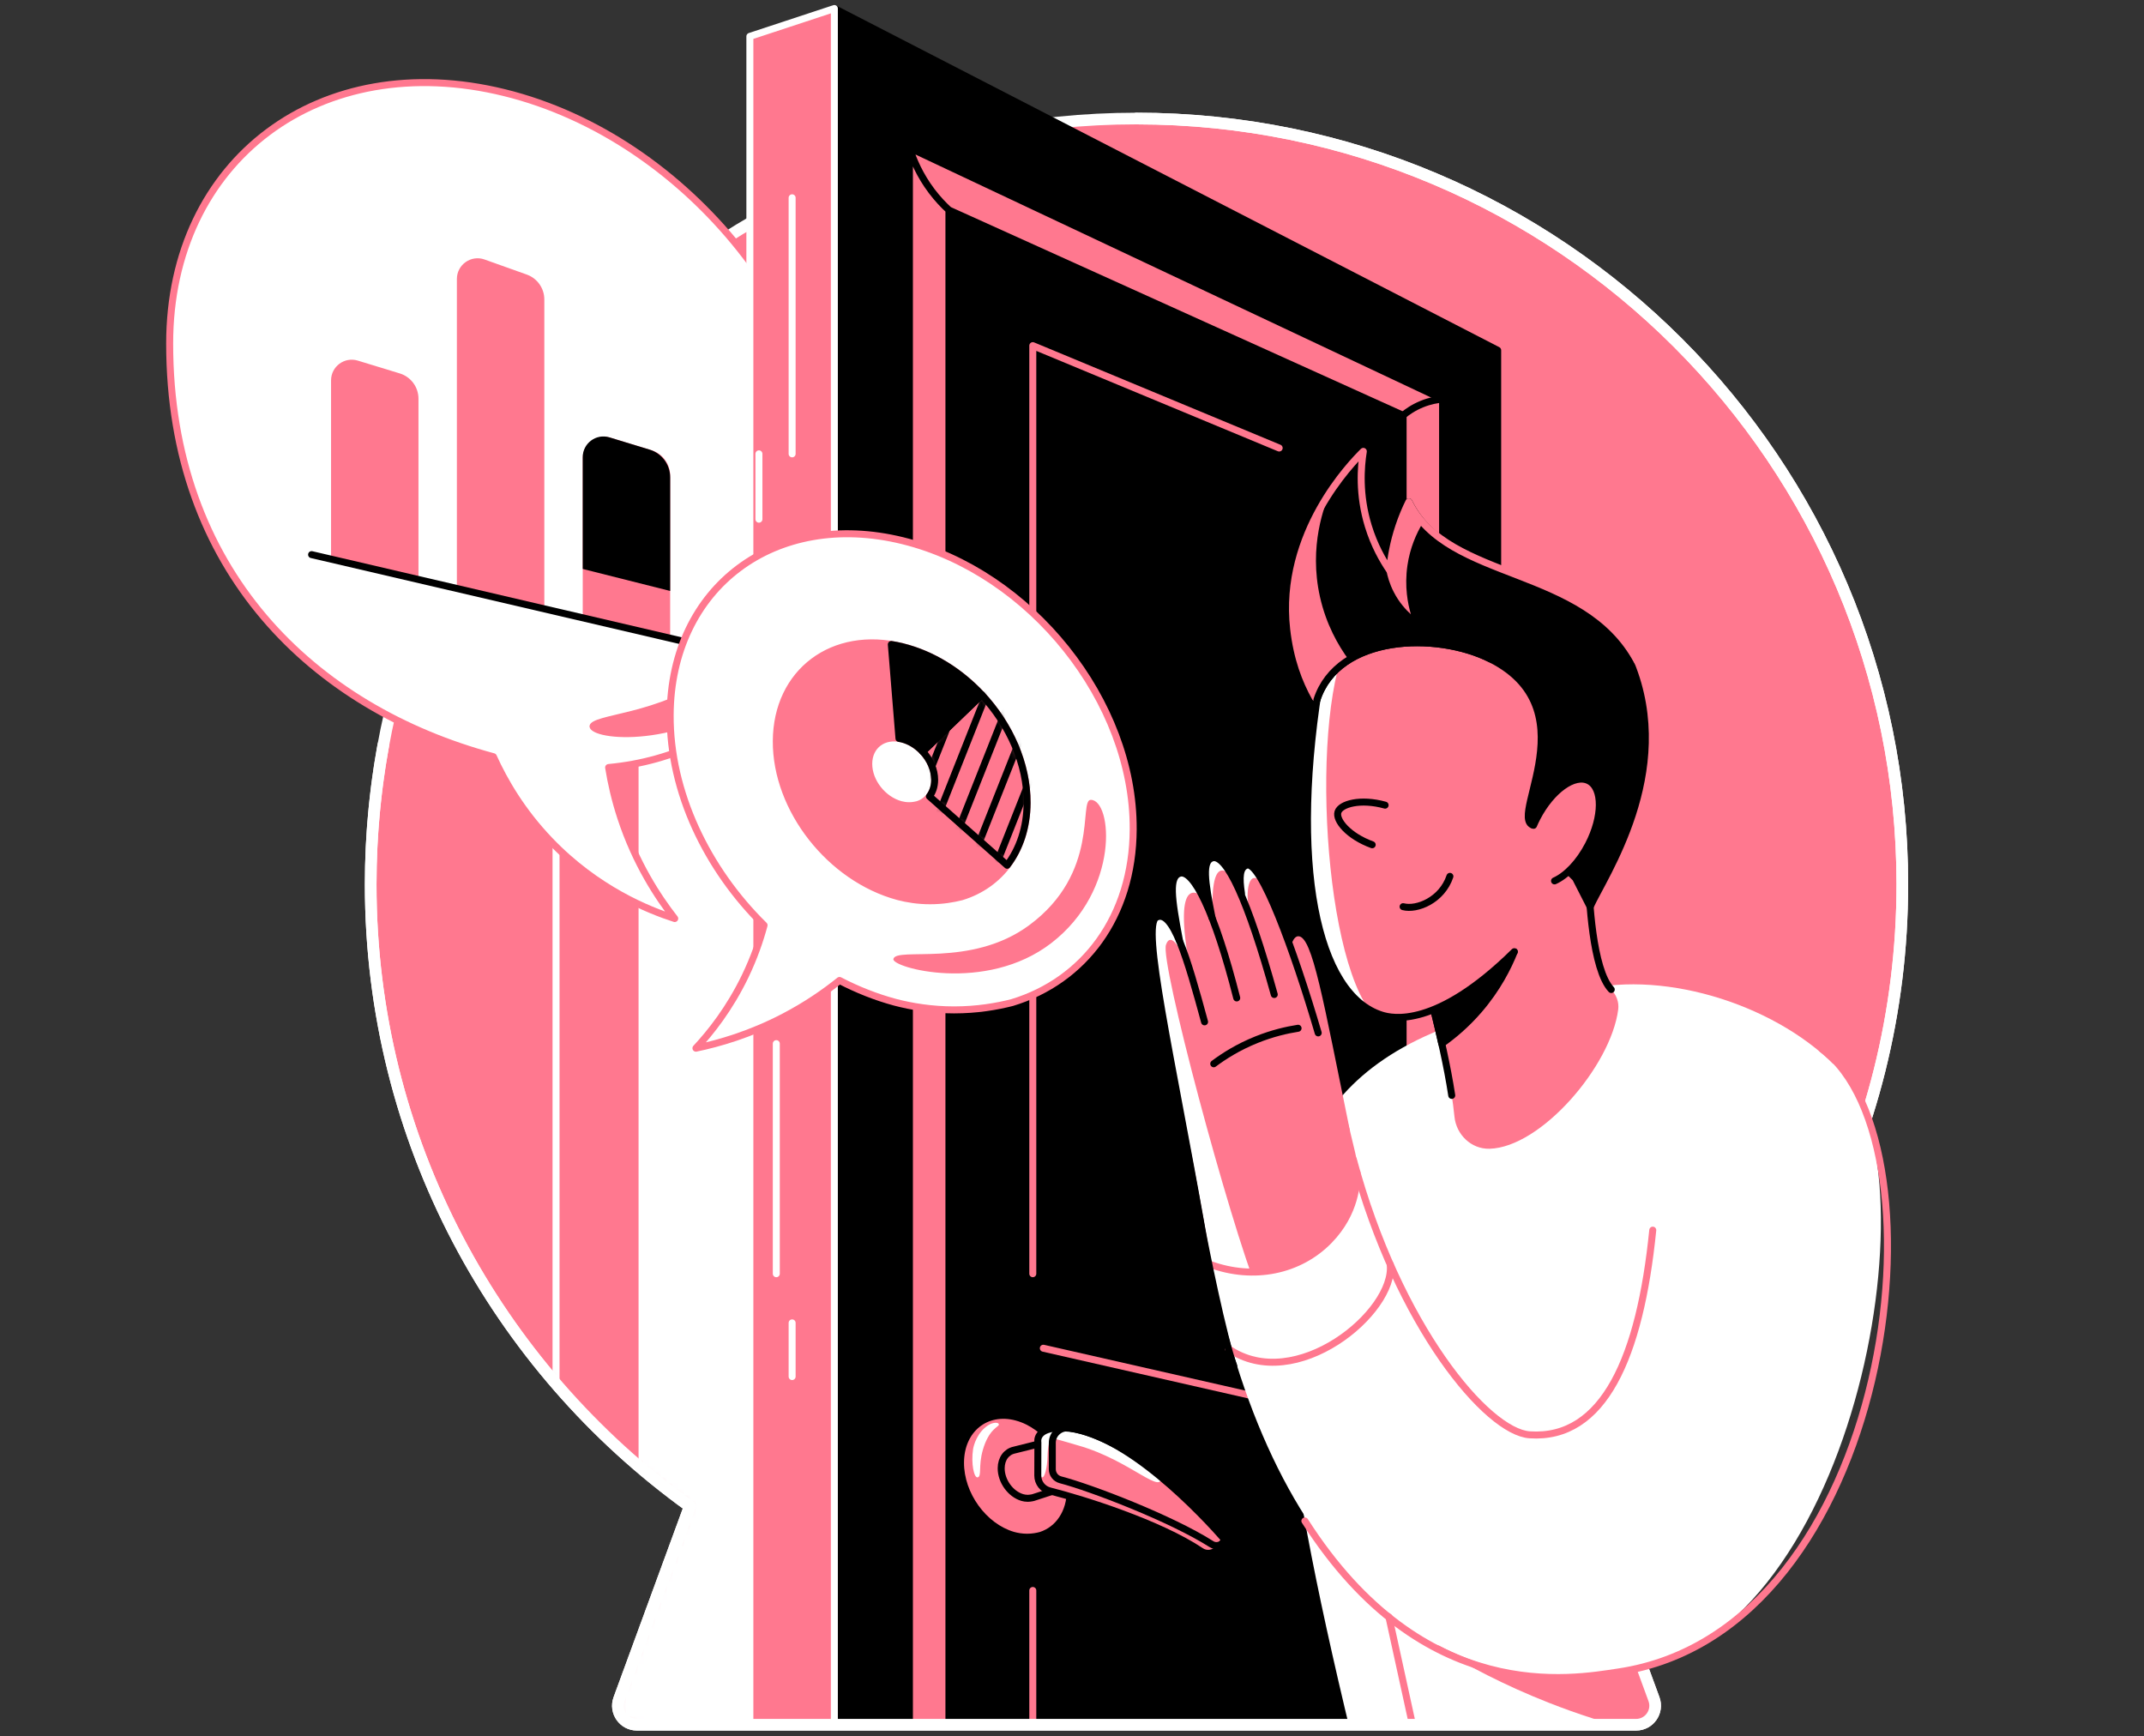<svg width="368" height="298" viewBox="0 0 368 298" fill="none" xmlns="http://www.w3.org/2000/svg">
<rect x="0" y="0" width="368" height="298" fill="#333333" stroke="none"/>
<g clip-path="url(#clip0_10247_298)">
<path d="M326.521 151.793C326.521 79.197 267.671 20.344 195.074 20.344C122.478 20.344 63.624 79.197 63.624 151.793C63.624 195.763 85.237 234.664 118.393 258.521L106.257 291.606C105.469 293.741 107.051 296 109.321 296H280.817C283.091 296 284.669 293.737 283.889 291.606L271.749 258.521C304.905 234.66 326.517 195.759 326.517 151.793" fill="#FF788F"/>
<path d="M326.521 151.793C326.521 79.197 267.671 20.344 195.074 20.344C122.478 20.344 63.624 79.197 63.624 151.793C63.624 195.763 85.237 234.664 118.393 258.521L106.257 291.606C105.469 293.741 107.051 296 109.321 296H280.817C283.091 296 284.669 293.737 283.889 291.606L271.749 258.521C304.905 234.66 326.517 195.759 326.517 151.793" stroke="white" stroke-width="2" stroke-linecap="round" stroke-linejoin="round"/>
<mask id="mask0_10247_298" style="mask-type:luminance" maskUnits="userSpaceOnUse" x="21" y="-9" width="306" height="305">
<path d="M326.521 151.793C326.521 79.197 267.671 20.344 195.074 20.344C193.34 20.344 139.781 -9.067 138.065 -9C74.239 -6.528 -4.141 13.272 28.766 102.366C30.933 108.229 63.625 145.36 63.625 151.793C63.625 195.763 85.237 234.664 118.393 258.521L106.257 291.606C105.469 293.741 107.051 296 109.321 296H280.817C283.091 296 284.669 293.737 283.889 291.606L271.749 258.521C304.905 234.66 326.517 195.759 326.517 151.793" fill="white"/>
</mask>
<g mask="url(#mask0_10247_298)">
<path d="M128.709 51.642L110.204 33.945V266.331L90.801 307.318H128.709V51.642Z" fill="white"/>
<path d="M95.44 33.945H110.204V260.008L95.44 307.318V33.945Z" fill="#FF788F" stroke="white" stroke-width="1.2" stroke-linecap="round" stroke-linejoin="round"/>
<path d="M56.826 73.717L71.831 77.894V65.067L56.826 60.488V73.717Z" fill="black" stroke="black" stroke-width="1.2" stroke-linecap="round" stroke-linejoin="round"/>
<path d="M78.424 84.238L93.429 88.27V48.191L78.424 42.84V84.238Z" fill="black" stroke="black" stroke-width="1.2" stroke-linecap="round" stroke-linejoin="round"/>
<path d="M143.47 87.145C143.622 55.578 118.148 23.681 86.574 15.9C54.996 8.12 29.121 27.398 29.121 58.965C29.121 97.888 53.727 121.525 84.684 129.866C86.592 134.083 89.606 139.254 94.387 144.247C102.469 152.684 111.378 156.209 115.811 157.639C112.913 153.936 109.122 148.159 106.558 140.353C105.544 137.261 104.888 134.353 104.466 131.721C127.036 129.607 143.349 112.269 143.47 87.153V87.145Z" fill="white" stroke="#FF788F" stroke-width="1.2" stroke-linecap="round" stroke-linejoin="round"/>
<path d="M101.206 124.503C101.71 122.368 112.8 122.907 122.79 115.566C135.036 106.572 132.958 97.195 135.093 97.195C138.778 97.195 139.239 110.665 127.383 119.797C116.098 128.489 100.579 127.163 101.206 124.507V124.503Z" fill="#FF788F"/>
<path d="M71.831 99.462L56.823 95.965V65.285C56.823 62.898 59.128 61.192 61.412 61.887L68.615 64.086C70.523 64.668 71.828 66.43 71.828 68.427V99.465L71.831 99.462Z" fill="#FF788F"/>
<path d="M93.429 104.498L78.42 101.001V47.878C78.42 45.424 80.853 43.708 83.166 44.534L90.415 47.12C92.223 47.765 93.429 49.474 93.429 51.397V104.505V104.498Z" fill="#FF788F"/>
<path d="M115.031 109.534L100.022 106.037V78.619C100.022 76.154 102.402 74.392 104.76 75.112L111.814 77.264C113.722 77.846 115.027 79.609 115.027 81.605V109.534H115.031Z" fill="#FF788F"/>
<path d="M53.482 95.184L118.049 110.235" stroke="black" stroke-width="1.2" stroke-linecap="round" stroke-linejoin="round"/>
<path d="M115.031 101.424V81.922C115.031 79.734 113.601 77.804 111.509 77.166L104.611 75.063C102.327 74.368 100.022 76.074 100.022 78.46V97.643L115.031 101.42V101.424Z" fill="black"/>
<path d="M257.063 351.469H143.211V1.461L257.063 60.112V351.469Z" fill="black" stroke="black" stroke-width="1.2" stroke-linecap="round" stroke-linejoin="round"/>
<path d="M156.095 25.363C156.12 25.378 156.145 25.395 156.17 25.413C156.124 25.381 156.095 25.363 156.095 25.363V375.371H247.608V68.492L156.095 25.363ZM156.379 25.548C156.297 25.494 156.234 25.456 156.187 25.424C156.251 25.463 156.312 25.502 156.379 25.548ZM240.831 368.59H162.876V36.052C188.861 47.795 214.846 59.541 240.831 71.283V368.59Z" fill="#FF788F"/>
<path d="M156.095 25.363C156.73 27.367 157.854 30.062 159.918 32.797C160.911 34.112 161.933 35.187 162.876 36.052M156.095 25.363V375.371H247.608V68.492L156.095 25.363ZM162.876 36.052C188.861 47.795 214.846 59.541 240.831 71.283V368.59H162.876V36.052Z" stroke="black" stroke-width="1.2" stroke-linecap="round" stroke-linejoin="round"/>
<path d="M240.831 71.28C241.53 70.698 242.604 69.936 244.058 69.347C245.463 68.776 246.718 68.57 247.608 68.492" stroke="black" stroke-width="1.2" stroke-linecap="round" stroke-linejoin="round"/>
<path d="M143.211 351.469H128.709V6.242L143.211 1.461V351.469Z" fill="#FF788F" stroke="white" stroke-width="1.2" stroke-linecap="round" stroke-linejoin="round"/>
<path d="M135.962 33.945V77.89" stroke="white" stroke-width="1.2" stroke-linecap="round" stroke-linejoin="round"/>
<path d="M130.263 77.891V89.105" stroke="white" stroke-width="1.2" stroke-linecap="round" stroke-linejoin="round"/>
<path d="M135.962 227.035V236.245" stroke="white" stroke-width="1.2" stroke-linecap="round" stroke-linejoin="round"/>
<path d="M133.246 179.109V218.596" stroke="white" stroke-width="1.2" stroke-linecap="round" stroke-linejoin="round"/>
<path d="M177.271 218.596V59.32L219.56 76.889" stroke="#FF788F" stroke-width="1.2" stroke-linecap="round" stroke-linejoin="round"/>
<path d="M179.08 231.383L221.847 241.111" stroke="#FF788F" stroke-width="1.2" stroke-linecap="round" stroke-linejoin="round"/>
<path d="M177.271 272.957V342.244" stroke="#FF788F" stroke-width="1.2" stroke-linecap="round" stroke-linejoin="round"/>
<path d="M154.961 92.8C133.015 87.392 115.134 100.791 115.027 122.733C114.963 135.897 121.319 149.136 131.146 158.793C130.44 161.425 129.422 164.372 127.933 167.475C125.223 173.114 121.946 177.217 119.453 179.888C123.393 179.072 128.745 177.54 134.572 174.5C138.377 172.514 141.541 170.323 144.098 168.266C147.141 169.847 150.329 171.117 153.62 172.004C156.493 172.756 159.901 173.316 163.742 173.319C167.689 173.319 171.076 172.738 173.721 172.06C186.038 168.33 194.433 157.328 194.504 142.32C194.61 120.381 176.906 98.209 154.957 92.8H154.961Z" fill="white" stroke="#FF788F" stroke-width="1.2" stroke-linecap="round" stroke-linejoin="round"/>
<path d="M154.872 110.978C142.984 108.048 133.302 115.304 133.245 127.188C133.189 138.899 142.502 150.73 154.148 153.876C155.705 154.283 157.549 154.588 159.631 154.588C161.77 154.588 163.603 154.273 165.036 153.908C171.707 151.886 176.253 145.928 176.292 137.8C176.349 125.915 166.759 113.911 154.875 110.981L154.872 110.978ZM157.464 138.094C157.088 138.19 156.606 138.275 156.046 138.275C155.499 138.275 155.014 138.193 154.606 138.087C151.545 137.26 149.098 134.154 149.112 131.075C149.126 127.955 151.673 126.047 154.794 126.816C157.918 127.586 160.436 130.742 160.422 133.863C160.411 135.998 159.216 137.565 157.464 138.094Z" fill="#FF788F" stroke="#FF788F" stroke-width="1.2" stroke-linecap="round" stroke-linejoin="round"/>
<path d="M154.872 110.981C154.237 110.825 153.609 110.705 152.989 110.605L154.301 126.724C154.464 126.749 154.627 126.781 154.794 126.82C156.159 127.157 157.408 127.948 158.379 128.994L168.519 119.252C164.816 115.276 160.064 112.265 154.872 110.985V110.981Z" fill="black" stroke="black" stroke-width="1.2" stroke-linecap="round" stroke-linejoin="round"/>
<path d="M172.874 148.497C175.012 145.689 176.271 142.043 176.292 137.798C176.324 131.105 173.296 124.374 168.522 119.246L158.383 128.988C159.638 130.336 160.433 132.106 160.426 133.861C160.418 134.975 160.085 135.932 159.525 136.67L172.877 148.497H172.874Z" stroke="black" stroke-width="1.2" stroke-linecap="round" stroke-linejoin="round"/>
<mask id="mask1_10247_298" style="mask-type:luminance" maskUnits="userSpaceOnUse" x="158" y="119" width="19" height="30">
<path d="M172.874 148.497C175.012 145.689 176.271 142.043 176.292 137.798C176.324 131.105 173.296 124.374 168.522 119.246L158.383 128.988C159.638 130.336 160.433 132.106 160.426 133.861C160.418 134.975 160.085 135.932 159.525 136.67L172.877 148.497H172.874Z" fill="white"/>
</mask>
<g mask="url(#mask1_10247_298)">
<path d="M156.035 141.391L165.731 116.91" stroke="black" stroke-width="1.2" stroke-linecap="round" stroke-linejoin="round"/>
<path d="M159.869 142.915L169.562 118.434" stroke="black" stroke-width="1.2" stroke-linecap="round" stroke-linejoin="round"/>
<path d="M163.703 144.43L173.395 119.949" stroke="black" stroke-width="1.2" stroke-linecap="round" stroke-linejoin="round"/>
<path d="M167.533 145.946L177.229 121.461" stroke="black" stroke-width="1.2" stroke-linecap="round" stroke-linejoin="round"/>
<path d="M171.367 147.465L181.059 122.98" stroke="black" stroke-width="1.2" stroke-linecap="round" stroke-linejoin="round"/>
<path d="M175.2 148.981L184.893 124.496" stroke="black" stroke-width="1.2" stroke-linecap="round" stroke-linejoin="round"/>
</g>
<path d="M174.331 243.785C169.458 242.48 165.486 245.715 165.465 251.009C165.44 256.226 169.26 261.5 174.037 262.901C174.675 263.082 175.431 263.216 176.285 263.22C177.161 263.22 177.913 263.078 178.502 262.915C181.236 262.014 183.102 259.358 183.116 255.737C183.141 250.442 179.208 245.094 174.335 243.789L174.331 243.785Z" fill="#FF788F"/>
<path d="M181.541 255.655L179.484 247.516L174.09 248.863C172.774 249.143 171.852 250.321 171.845 251.977C171.835 254.183 173.452 256.414 175.47 257.006C175.739 257.084 176.058 257.141 176.42 257.141C176.537 257.141 176.64 257.127 176.746 257.116V257.123L176.778 257.112C176.995 257.088 177.193 257.056 177.356 257.01C177.53 256.953 181.538 255.651 181.538 255.651L181.541 255.655Z" fill="#FF788F" stroke="black" stroke-width="1.2" stroke-linecap="round" stroke-linejoin="round"/>
<path d="M210.25 264.258L209.175 265.687C208.459 266.637 207.125 266.875 206.139 266.212C199.025 261.442 185.988 257.335 180.179 255.87C178.974 255.565 178.126 254.484 178.129 253.239L178.144 247.518C178.144 247.518 177.573 244.89 182.591 245.05C193.025 245.383 206.842 260.339 210.253 264.258H210.25Z" fill="#FF788F"/>
<path d="M210.356 263.712C210.356 263.712 210.356 263.737 210.356 263.747C210.314 264.964 208.966 265.655 207.941 265.006C200.972 260.577 187.219 255.314 182.02 253.962C181.19 253.746 180.619 252.998 180.619 252.14V247.618C180.619 246.036 182.034 244.834 183.598 245.079C193.45 246.618 206.136 258.417 209.956 262.605C210.232 262.907 210.374 263.304 210.356 263.712Z" fill="#FF788F"/>
<path d="M167.802 253.545C168.551 253.4 167.891 251.62 168.703 248.811C169.75 245.204 171.452 244.889 171.448 244.488C171.441 244.027 170.434 244.098 169.682 244.562C167.732 245.768 167.122 248.041 167.019 248.712C166.653 251.137 167.171 253.67 167.802 253.545Z" fill="white"/>
<path d="M180.736 246.859C181.74 247.072 183.222 247.551 185.045 248.065C194.185 250.647 199.813 257.144 199.316 253.065C194.372 249.317 188.617 245.87 183.598 245.082C182.3 244.88 181.105 245.674 180.736 246.859Z" fill="white"/>
<path d="M179.796 249.935C179.75 251.946 179.307 253.549 178.885 253.549C178.463 253.549 178.123 251.921 178.123 249.91C178.123 247.899 178.463 246.272 178.885 246.272C179.023 246.272 180.914 245.186 180.97 245.509C181.07 246.101 179.885 246.204 179.796 249.939V249.935Z" fill="white"/>
<path d="M210.25 264.258L209.175 265.687C208.459 266.637 207.125 266.875 206.139 266.212C199.025 261.442 185.988 257.335 180.179 255.87C178.974 255.565 178.126 254.484 178.129 253.239L178.144 247.518C178.144 247.518 177.573 244.89 182.591 245.05C193.025 245.383 206.842 260.339 210.253 264.258H210.25Z" stroke="black" stroke-width="1.2" stroke-linecap="round" stroke-linejoin="round"/>
<path d="M210.356 263.712C210.356 263.712 210.356 263.737 210.356 263.747C210.314 264.964 208.966 265.655 207.941 265.006C200.972 260.577 187.219 255.314 182.02 253.962C181.19 253.746 180.619 252.998 180.619 252.14V247.618C180.619 246.036 182.034 244.834 183.598 245.079C193.45 246.618 206.136 258.417 209.956 262.605C210.232 262.907 210.374 263.304 210.356 263.712Z" stroke="black" stroke-width="1.2" stroke-linecap="round" stroke-linejoin="round"/>
<path d="M246.647 304.056C243.445 291.416 237.902 322.068 233.167 302.861C219.85 248.859 217.137 222.196 222.808 202.318C225.546 192.714 231.504 183.469 245.903 177.266C258.056 171.51 266.518 170.216 276.037 169.159C291.166 167.485 310.129 175.142 318.357 186.951C319.499 188.59 321.194 194.449 322.318 196.041C324.996 199.839 332.699 205.535 333.082 214.894C359.911 269.981 332.589 329.722 305.331 316.093C304.515 315.685 246.647 304.052 246.647 304.052V304.056Z" fill="white"/>
<path d="M272.65 150.406C272.752 153.924 273.295 166.376 276.558 169.823C277.434 170.749 277.916 171.979 277.753 173.246C276.494 182.984 264.471 196.929 255.658 197.149C252.53 197.227 249.952 194.737 249.644 191.623C248.583 180.948 244.108 166.447 243.657 162.918C249.839 154.737 257.439 146.463 263.62 138.277L272.65 150.41V150.406Z" fill="#FF788F"/>
<path d="M272.65 150.402C272.753 153.92 273.295 166.372 276.558 169.819" stroke="black" stroke-width="1.2" stroke-linecap="round" stroke-linejoin="round"/>
<path d="M249.179 187.994C247.647 177.898 244.055 166.052 243.654 162.91" stroke="black" stroke-width="1.2" stroke-linecap="round" stroke-linejoin="round"/>
<path d="M255.148 162.234L244.785 168.008C245.541 171.044 246.551 174.97 247.473 179.105C249.381 177.757 251.626 175.895 253.818 173.36C257.049 169.625 258.879 165.923 259.918 163.327L255.148 162.234Z" fill="black" stroke="black" stroke-width="1.2" stroke-linecap="round" stroke-linejoin="round"/>
<path d="M226.854 115.002C221.034 148.498 226.085 170.77 237.189 174.213C238.912 174.749 246.498 176.568 259.914 163.329C265.028 150.754 270.146 138.181 275.26 125.606L240.831 97.883L226.854 115.002Z" fill="#FF788F"/>
<path d="M226.854 115.003C221.453 146.088 225.418 167.498 234.891 173.169C226.255 160.682 224.84 115.206 233.302 107.105L226.854 115.003Z" fill="white"/>
<path d="M240.831 97.887L226.854 115.006C221.034 148.502 226.085 170.774 237.189 174.217C238.912 174.753 246.498 176.572 259.914 163.333" stroke="black" stroke-width="1.2" stroke-linecap="round" stroke-linejoin="round"/>
<path d="M266.599 146.908L270.437 150.713L272.933 155.611C275.263 150.408 287.616 132.584 279.92 113.848C271.008 97.243 248.541 99.928 241.824 86.129C241.228 87.338 240.636 88.725 240.114 90.281C239.157 93.143 238.717 95.75 238.526 97.885C237.309 96.105 235.866 93.558 234.862 90.281C233.199 84.848 233.578 80.131 234.007 77.461C232.007 79.44 220.194 91.494 222.042 107.865C222.616 112.965 224.361 117.107 226.038 120.107C229.652 108.964 246.509 108.375 255.864 113.117C273.937 122.274 256.964 142.787 264.248 141.663C265.032 143.411 265.816 145.159 266.596 146.908H266.599Z" fill="black" stroke="black" stroke-width="1.2" stroke-linecap="round" stroke-linejoin="round"/>
<path d="M244.214 89.725C243.289 88.661 242.48 87.477 241.824 86.129C241.235 87.406 240.657 88.789 240.115 90.282C239.118 93.023 238.434 95.598 237.962 97.907C238.143 98.875 238.497 100.187 239.232 101.613C240.171 103.436 241.342 104.68 242.168 105.429C241.657 103.68 241.04 100.677 241.576 97.031C242.019 94.009 243.108 91.559 244.214 89.729V89.725Z" fill="#FF788F"/>
<path d="M226.563 102.436C224.606 93.709 227.326 86.715 228.361 84.367C224.719 89.839 220.942 98.078 222.045 107.863C222.62 112.962 224.364 117.105 226.042 120.105C227.024 117.076 228.993 114.831 231.514 113.257C229.67 110.749 227.617 107.136 226.563 102.436Z" fill="#FF788F"/>
<path d="M281.051 113.525C272.139 96.921 248.537 99.932 241.82 86.132C241.225 87.342 240.632 88.728 240.111 90.285C239.153 93.147 238.714 95.754 238.522 97.889C237.306 96.109 235.862 93.562 234.859 90.285C233.195 84.852 233.575 80.135 234.004 77.465C232.004 79.444 220.19 91.498 222.038 107.869C222.613 112.969 224.067 116.728 225.744 119.725" stroke="#FF788F" stroke-width="1.2" stroke-linecap="round" stroke-linejoin="round"/>
<path d="M272.633 144.929C275.105 140.15 275.134 135.254 272.699 133.994C270.263 132.735 266.285 135.587 263.813 140.366C261.341 145.145 261.311 150.041 263.747 151.301C266.183 152.56 270.161 149.708 272.633 144.929Z" fill="#FF788F"/>
<path d="M266.823 151.18C268.844 150.279 271.054 148.006 272.639 144.938C275.111 140.161 275.139 135.264 272.703 134.005C270.267 132.746 266.287 135.597 263.816 140.374C263.596 140.796 263.397 141.218 263.22 141.64" stroke="black" stroke-width="1.2" stroke-linecap="round" stroke-linejoin="round"/>
<path d="M237.742 138.179C233.497 137.002 230.089 137.974 229.649 139.364C229.209 140.751 231.426 143.488 235.525 144.978" fill="#FF788F"/>
<path d="M237.742 138.179C233.497 137.002 230.089 137.974 229.649 139.364C229.209 140.751 231.426 143.488 235.525 144.978" stroke="black" stroke-width="1.2" stroke-linecap="round" stroke-linejoin="round"/>
<path d="M248.864 150.402C247.484 154.495 243.214 156.219 240.831 155.605" stroke="black" stroke-width="1.2" stroke-linecap="round" stroke-linejoin="round"/>
<path d="M226.039 120.105C229.652 108.962 246.509 108.373 255.864 113.115" stroke="black" stroke-width="1.2" stroke-linecap="round" stroke-linejoin="round"/>
<path d="M255.971 277.413L246.502 282.612C251.786 285.836 258.248 289.241 265.859 292.234C276.119 296.27 285.488 298.387 293.056 299.529C292.439 288.549 291.819 277.566 291.202 266.586L255.967 277.413H255.971Z" fill="#FF788F"/>
<path d="M238.377 277.414L242.817 297.686" stroke="#FF788F" stroke-width="1.2" stroke-linecap="round" stroke-linejoin="round"/>
<path d="M153.343 164.577C153.847 162.442 166.611 166.163 176.601 158.821C188.847 149.828 185.095 137.27 187.226 137.27C190.911 137.27 192.294 152.725 180.442 161.857C169.157 170.55 152.996 166.053 153.343 164.581V164.577Z" fill="#FF788F"/>
</g>
<path d="M65.809 127.816C64.376 135.59 63.628 143.605 63.628 151.793C63.628 195.763 85.24 234.664 118.396 258.521L106.26 291.606C105.473 293.741 107.054 296 109.324 296H280.821C283.094 296 284.672 293.737 283.892 291.606L271.752 258.521C304.908 234.66 326.52 195.759 326.52 151.793C326.52 79.197 267.67 20.344 195.074 20.344" stroke="white" stroke-width="2" stroke-linecap="round" stroke-linejoin="round"/>
<path d="M211.463 175.374C208.48 157.258 205.058 148.119 208.083 147.233C210.512 146.52 214.91 155.092 218.864 171.274" fill="#FF788F"/>
<path d="M221.357 176.465C220.286 166.73 221.191 160.658 222.858 160.68C225.269 160.708 227.11 171.645 231.724 194.144C227.766 195.144 223.808 196.144 219.847 197.148L221.357 176.465Z" fill="#FF788F"/>
<path d="M233.142 216.877V200.365C230.596 187.19 218.297 147.249 214.016 148.473C210.991 149.338 214.772 158.236 215.637 168.298C212.208 170.223 209.761 172.28 206.331 174.206C203.349 163.219 201.281 155.917 198.465 157.435C195.631 158.963 202.366 183.895 208.012 217.409C209.573 220.959 211.133 224.506 212.693 228.056L233.142 216.881V216.877Z" fill="#FF788F"/>
<path d="M205.349 177.265C202.366 159.15 199.49 150.752 202.515 149.865C204.945 149.152 208.796 156.983 212.75 173.165" fill="#FF788F"/>
<path d="M200.139 162.128C200.338 161.614 201.256 158.936 204.395 167.061C200.816 148.45 206.477 153.964 206.477 153.964C206.477 153.964 203.593 149.556 202.512 149.872C200.575 150.439 201.061 154.095 202.444 161.408C201.164 158.216 199.912 156.656 198.462 157.436C195.628 158.965 202.363 183.896 208.009 217.411C209.569 220.961 211.13 224.507 212.69 228.057L218.403 224.936C218.673 222.663 216.002 221.978 216.002 221.978C210.927 209.346 199.018 164.877 200.139 162.125V162.128Z" fill="white"/>
<path d="M284.769 204.015C279.764 228.308 274.512 245.934 262.571 246.243C255.205 246.434 240.831 228.915 233.139 200.362C234.157 216.8 212.371 221.347 208.009 217.407C218.716 271.047 248.091 294.283 281.956 286.325C320.198 277.338 332.834 196.337 314.662 182.562" fill="white"/>
<path d="M210.838 231.462C222.343 239.396 239.519 225.171 238.621 217" stroke="#FF788F" stroke-width="1.2" stroke-linecap="round" stroke-linejoin="round"/>
<path d="M223.971 261.029C244.395 292.961 269.937 288.117 277.782 286.947C325.124 279.889 334.706 196.207 312.775 180.07" stroke="#FF788F" stroke-width="1.2" stroke-linecap="round" stroke-linejoin="round"/>
<path d="M283.683 211.119C281.488 232.94 275.26 247.087 262.571 246.246C255.219 245.761 239.984 227.557 232.292 199.004" stroke="#FF788F" stroke-width="1.2" stroke-linecap="round" stroke-linejoin="round"/>
<path d="M202.444 161.402C201.061 154.085 200.575 150.432 202.511 149.865C204.845 149.18 208.487 156.373 212.275 171.268" stroke="black" stroke-width="1.2" stroke-linecap="round" stroke-linejoin="round"/>
<path d="M208.328 182.565C210.072 181.256 212.52 179.696 215.672 178.43C218.382 177.341 220.847 176.774 222.804 176.469" stroke="black" stroke-width="1.2" stroke-linecap="round" stroke-linejoin="round"/>
<path d="M211.633 150.605C209.973 148.108 208.796 146.998 208.083 147.229C206.753 147.662 206.395 150.637 208.147 157.797C207.927 152.534 208.395 149.74 209.548 149.421C210.09 149.268 210.785 149.665 211.629 150.605H211.633Z" fill="white"/>
<path d="M217.283 152.344C216.134 150.177 215.552 148.322 213.874 148.368C212.477 148.403 212.747 152.17 214.836 158.181C213.757 154.695 213.988 151.021 215.144 150.702C215.687 150.549 216.474 151.081 217.283 152.347V152.344Z" fill="white"/>
<path d="M208.041 157.52C206.757 151.133 206.303 147.749 208.083 147.232C210.513 146.519 214.211 154.456 218.715 170.677" stroke="black" stroke-width="1.2" stroke-linecap="round" stroke-linejoin="round"/>
<path d="M226.259 177.266C222.031 162.857 216.442 147.777 214.016 148.472C212.743 148.838 212.676 150.625 213.091 153.327" stroke="black" stroke-width="1.2" stroke-linecap="round" stroke-linejoin="round"/>
<path d="M207.668 216.986C215.24 219.763 223.074 218.089 228.142 212.88C232.77 208.124 232.887 202.967 232.919 201.258" stroke="#FF788F" stroke-width="1.2" stroke-linecap="round" stroke-linejoin="round"/>
<path d="M206.753 175.37C203.771 164.383 201.281 155.914 198.465 157.435C195.858 158.839 201.04 181.221 206.281 210.884C206.739 213.469 210.002 229.769 211.771 234.429" stroke="black" stroke-width="1.2" stroke-linecap="round" stroke-linejoin="round"/>
</g>
<defs>
<clipPath id="clip0_10247_298">
<rect width="368" height="297.99" fill="white"/>
</clipPath>
</defs>
</svg>


